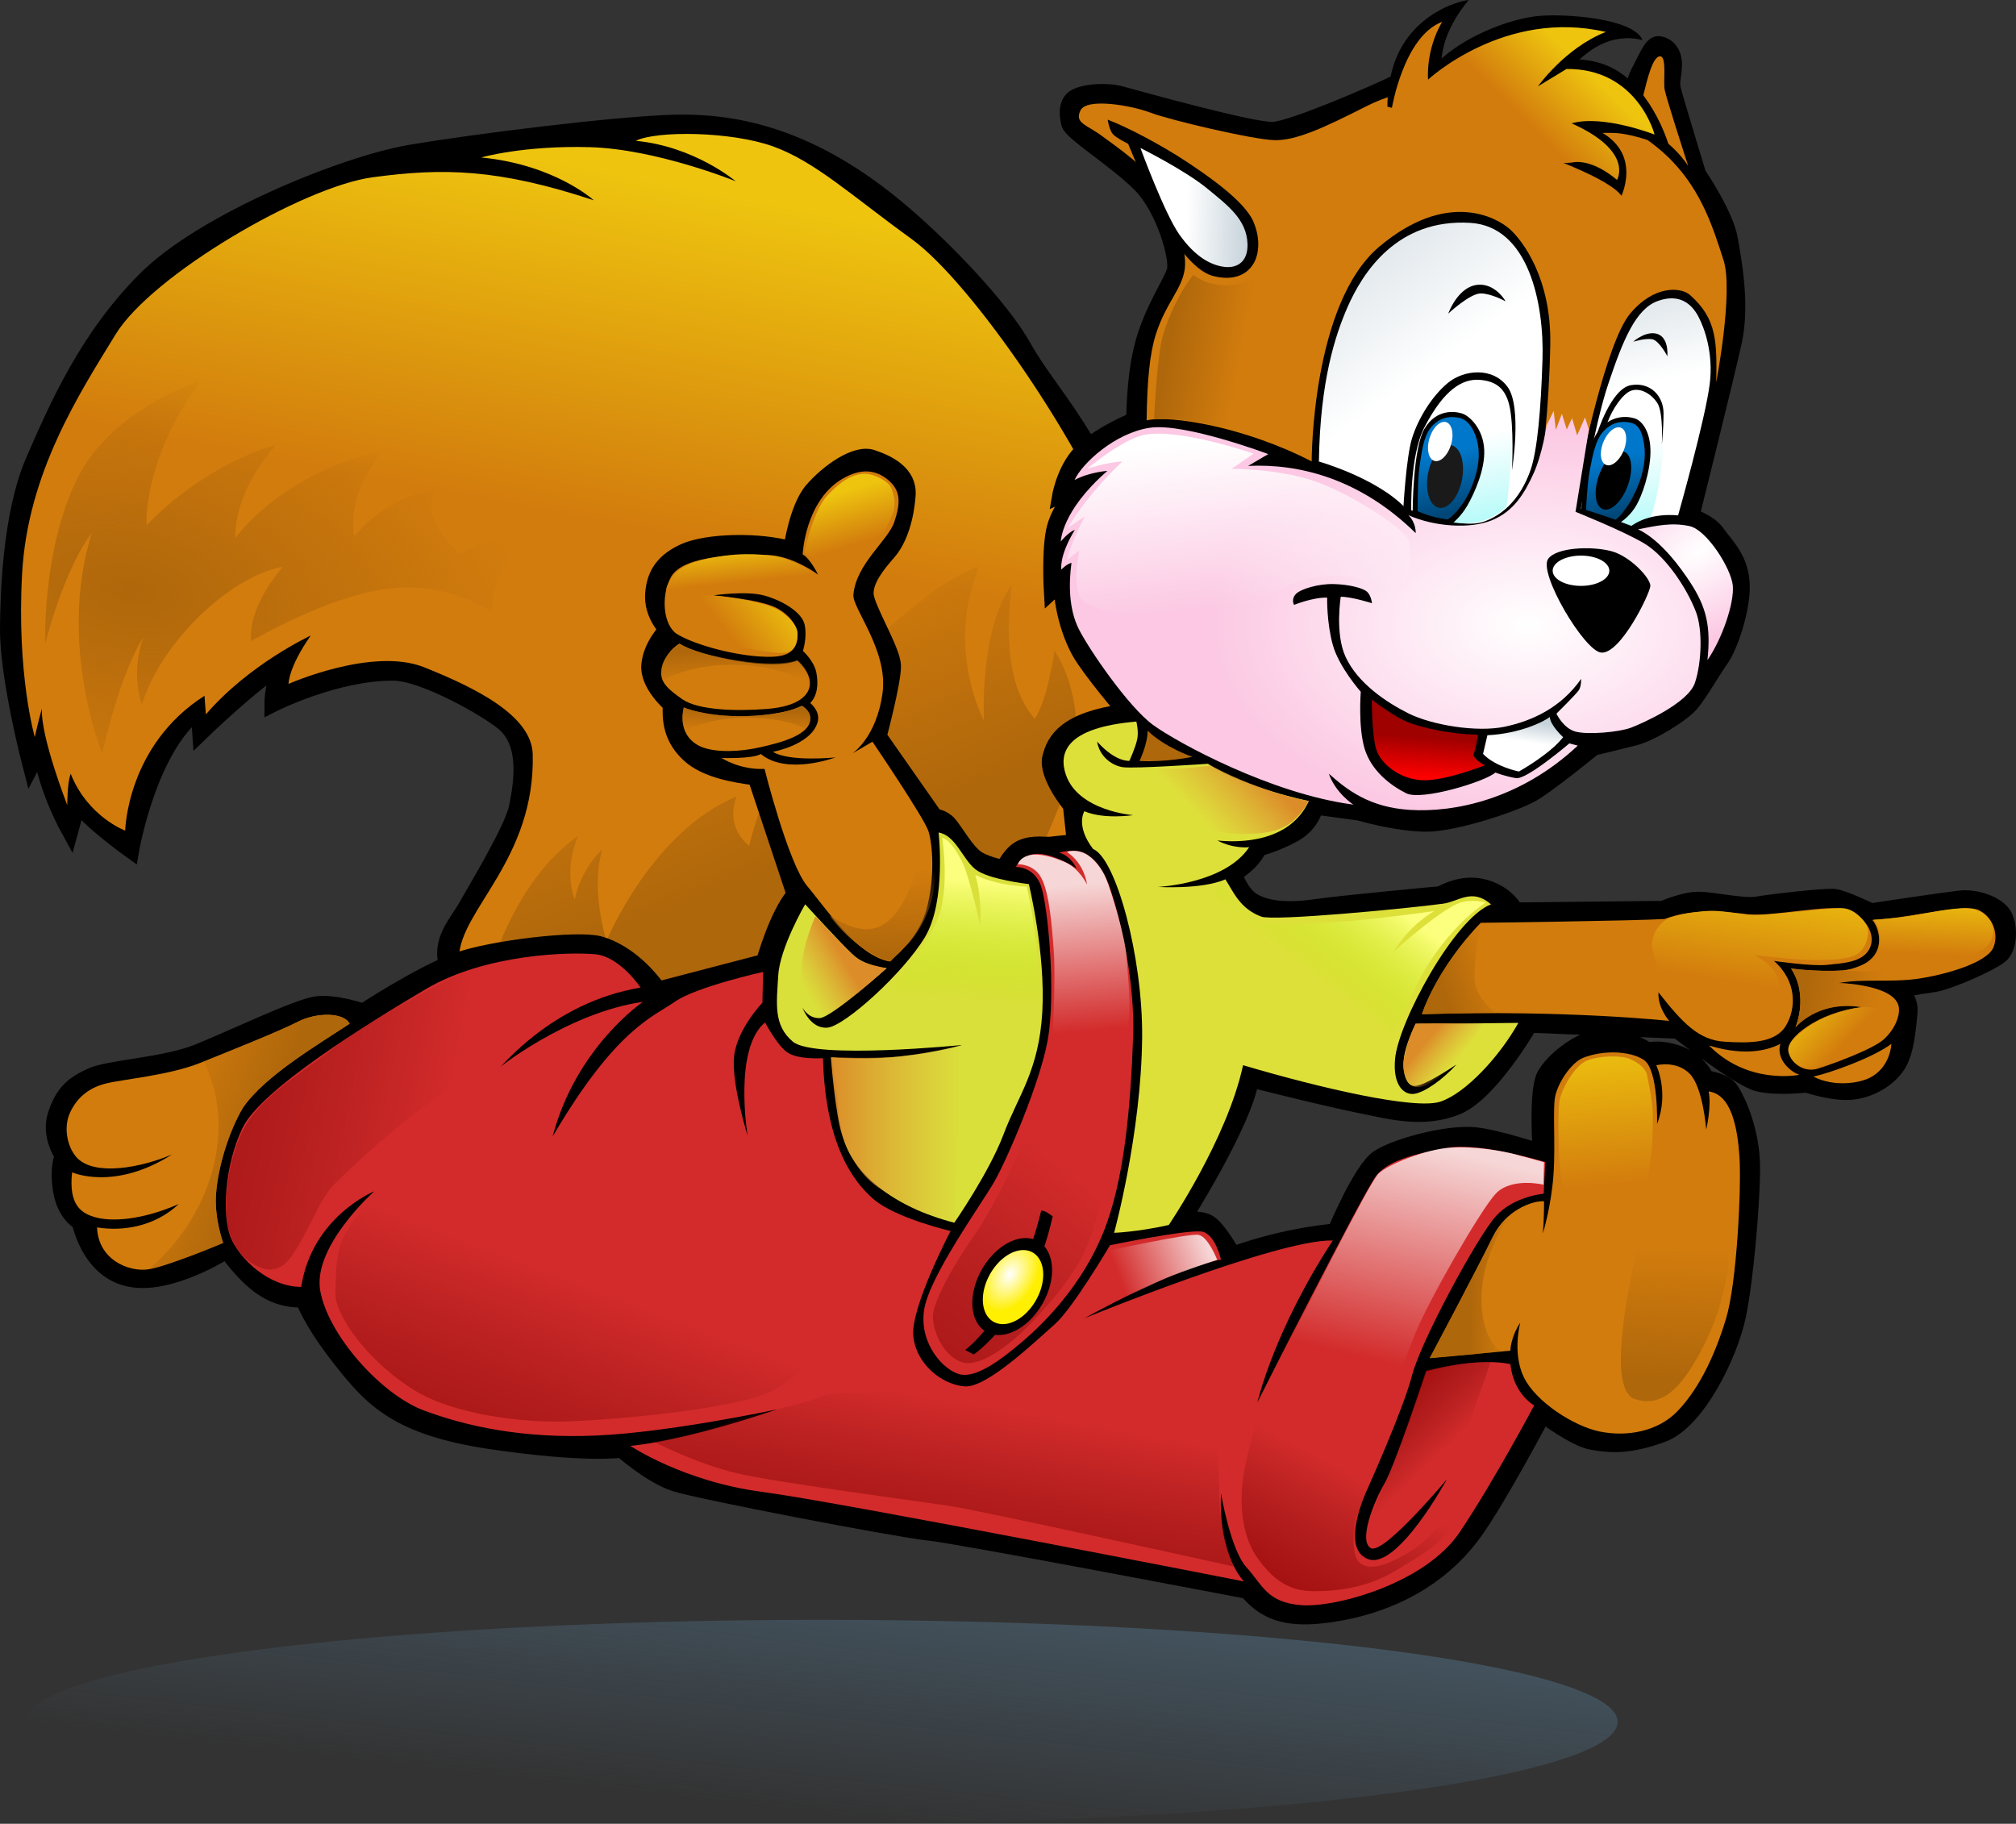 <?xml version="1.0" encoding="UTF-8"?>
<svg version="1.1" viewBox="0 0 800.65 724.35" xmlns="http://www.w3.org/2000/svg" xmlns:xlink="http://www.w3.org/1999/xlink">
<rect x="0" y="0" width="800.65" height="724.35" fill="#333333" stroke="none"/>
<defs>
<linearGradient id="g">
<stop stop-color="#0077ca" offset="0"/>
<stop stop-color="#004677" offset="1"/>
</linearGradient>
<linearGradient id="f">
<stop stop-color="#f6d6d6" offset="0"/>
<stop stop-color="#f6d6d6" stop-opacity="0" offset="1"/>
</linearGradient>
<linearGradient id="j">
<stop stop-color="#fcff7d" offset="0"/>
<stop stop-color="#b3e600" stop-opacity="0" offset="1"/>
</linearGradient>
<linearGradient id="d">
<stop stop-color="#dc8c28" offset="0"/>
<stop stop-color="#df9d3b" stop-opacity="0" offset="1"/>
</linearGradient>
<linearGradient id="e">
<stop stop-color="#fff" offset="0"/>
<stop stop-color="#c6d2da" offset="1"/>
</linearGradient>
<linearGradient id="b">
<stop stop-color="#d27c0d" offset="0"/>
<stop stop-color="#eec40f" offset="1"/>
</linearGradient>
<linearGradient id="a">
<stop stop-color="#af670b" offset="0"/>
<stop stop-color="#af670b" stop-opacity="0" offset="1"/>
</linearGradient>
<linearGradient id="h">
<stop stop-color="#88f8f5" offset="0"/>
<stop stop-color="#8bf8f5" stop-opacity="0" offset="1"/>
</linearGradient>
<linearGradient id="i">
<stop stop-color="#fff" offset="0"/>
<stop stop-color="#fcc8e3" offset="1"/>
</linearGradient>
<linearGradient id="c">
<stop stop-color="#a70000" offset="0"/>
<stop stop-color="#5a0000" stop-opacity="0" offset="1"/>
</linearGradient>
<radialGradient id="k" cx="574.62" cy="498.2" r="9.464" gradientTransform="matrix(1 0 0 1.5 0 -250.22)" gradientUnits="userSpaceOnUse">
<stop stop-color="#fff" offset="0"/>
<stop stop-color="#ffef00" offset="1"/>
</radialGradient>
<linearGradient id="o" x1="479.29" x2="465" y1="603.74" y2="728.02" gradientUnits="userSpaceOnUse">
<stop stop-color="#4e697c" offset="0"/>
<stop stop-color="#4e697c" stop-opacity="0" offset="1"/>
</linearGradient>
<linearGradient id="bg" x1="437.75" x2="437.54" y1="361.2" y2="368.52" gradientTransform="matrix(1.247 0 0 1.247 -131.39 147.57)" gradientUnits="userSpaceOnUse" xlink:href="#a"/>
<linearGradient id="bf" x1="437.57" x2="438.67" y1="339.17" y2="352.92" gradientTransform="matrix(1.247 0 0 1.011 -131.39 230.91)" gradientUnits="userSpaceOnUse" xlink:href="#a"/>
<linearGradient id="be" x1="436.25" x2="435" y1="321.18" y2="309.31" gradientTransform="matrix(1.247 0 0 1.247 -131.39 147.57)" gradientUnits="userSpaceOnUse" xlink:href="#b"/>
<linearGradient id="bd" x1="436.48" x2="454.44" y1="336.87" y2="323.03" gradientTransform="matrix(1.247 0 0 1.247 -131.39 147.57)" gradientUnits="userSpaceOnUse" xlink:href="#b"/>
<linearGradient id="bc" x1="793.75" x2="779.16" y1="466.01" y2="452.44" gradientTransform="matrix(1.247 0 0 1.247 -131.39 147.57)" gradientUnits="userSpaceOnUse" xlink:href="#b"/>
<linearGradient id="bb" x1="817.77" x2="818.65" y1="439.17" y2="419.98" gradientTransform="matrix(1.247 0 0 1.247 -131.39 147.57)" gradientUnits="userSpaceOnUse" xlink:href="#b"/>
<linearGradient id="ba" x1="717.78" x2="713.57" y1="512.66" y2="466.68" gradientTransform="matrix(1.247 0 0 1.247 -131.39 147.57)" gradientUnits="userSpaceOnUse" xlink:href="#b"/>
<linearGradient id="az" x1="759.17" x2="764.7" y1="448.37" y2="411.67" gradientTransform="matrix(1.247 0 0 1.247 -131.39 147.57)" gradientUnits="userSpaceOnUse" xlink:href="#b"/>
<linearGradient id="ay" x1="781" x2="804.43" y1="444.4" y2="449.05" gradientTransform="matrix(1.247 0 0 1.247 -131.39 147.57)" gradientUnits="userSpaceOnUse" xlink:href="#a"/>
<linearGradient id="ax" x1="193.72" x2="348.24" y1="456.3" y2="486.6" gradientTransform="matrix(1.247 0 0 1.247 -131.39 147.57)" gradientUnits="userSpaceOnUse" xlink:href="#c"/>
<linearGradient id="aw" x1="584.71" x2="616.43" y1="654.03" y2="594.74" gradientTransform="matrix(1.247 0 0 1.247 -131.39 147.57)" gradientUnits="userSpaceOnUse" xlink:href="#c"/>
<linearGradient id="av" x1="514.05" x2="531.57" y1="677.16" y2="586.09" gradientTransform="matrix(1.247 0 0 1.142 -131.39 208.28)" gradientUnits="userSpaceOnUse" xlink:href="#c"/>
<linearGradient id="au" x1="309.17" x2="351.18" y1="948.59" y2="837.47" gradientTransform="matrix(1.247 0 0 1.247 -131.39 -236.81)" gradientUnits="userSpaceOnUse" xlink:href="#c"/>
<linearGradient id="at" x1="286.6" x2="252.97" y1="504.77" y2="493.35" gradientTransform="matrix(1.247 0 0 1.247 -131.39 147.57)" gradientUnits="userSpaceOnUse" xlink:href="#a"/>
<linearGradient id="as" x1="635.82" x2="661.53" y1="573.52" y2="600.25" gradientTransform="matrix(1.247 0 0 1.247 -131.39 147.57)" gradientUnits="userSpaceOnUse" xlink:href="#c"/>
<linearGradient id="ar" x1="658.27" x2="642.11" y1="500.12" y2="568.51" gradientTransform="matrix(1.247 0 0 1.247 -131.39 147.57)" gradientUnits="userSpaceOnUse" xlink:href="#f"/>
<linearGradient id="aq" x1="589.82" x2="562.05" y1="533.67" y2="544.39" gradientTransform="matrix(1.247 0 0 1.247 -131.39 147.57)" gradientUnits="userSpaceOnUse" xlink:href="#f"/>
<linearGradient id="ap" x1="673.56" x2="686.13" y1="545.78" y2="546.4" gradientTransform="matrix(1.247 0 0 1.247 -131.39 147.57)" gradientUnits="userSpaceOnUse" xlink:href="#a"/>
<linearGradient id="ao" x1="547.13" x2="551.27" y1="417.2" y2="463.79" gradientTransform="matrix(1.247 0 0 1.247 -131.39 147.57)" gradientUnits="userSpaceOnUse" xlink:href="#f"/>
<linearGradient id="an" x1="468.97" x2="511.38" y1="496.48" y2="496.48" gradientTransform="matrix(1.247 0 0 1.247 -131.39 147.57)" gradientUnits="userSpaceOnUse" xlink:href="#d"/>
<linearGradient id="am" x1="481.59" x2="476.63" y1="307.45" y2="290.91" gradientTransform="matrix(1.247 0 0 1.247 -131.39 147.57)" gradientUnits="userSpaceOnUse" xlink:href="#b"/>
<linearGradient id="al" x1="659.92" x2="668.92" y1="465.85" y2="473.3" gradientTransform="matrix(1.247 0 0 1.247 -131.39 147.57)" gradientUnits="userSpaceOnUse" xlink:href="#d"/>
<linearGradient id="ak" x1="517.03" x2="514.38" y1="415.69" y2="454.53" gradientTransform="matrix(1.247 0 0 1.247 -131.39 147.57)" gradientUnits="userSpaceOnUse" xlink:href="#j"/>
<linearGradient id="aj" x1="654.49" x2="633.74" y1="428.04" y2="455.31" gradientTransform="matrix(1.247 0 0 1.247 -131.39 147.57)" gradientUnits="userSpaceOnUse" xlink:href="#j"/>
<linearGradient id="ai" x1="664.05" x2="681.54" y1="449.41" y2="443.8" gradientTransform="matrix(1.247 0 0 1.247 -131.39 147.57)" gradientUnits="userSpaceOnUse" xlink:href="#a"/>
<linearGradient id="ah" x1="607.71" x2="590.15" y1="382.77" y2="399.44" gradientTransform="matrix(1.247 0 0 1.247 -131.39 147.57)" gradientUnits="userSpaceOnUse" xlink:href="#d"/>
<linearGradient id="ag" x1="588.07" x2="594.21" y1="275.77" y2="328.98" gradientTransform="matrix(1.247 0 0 1.247 -131.39 147.57)" gradientUnits="userSpaceOnUse">
<stop stop-color="#fff" offset="0"/>
<stop stop-color="#fff" stop-opacity="0" offset="1"/>
</linearGradient>
<linearGradient id="af" x1="474.46" x2="460.88" y1="442.28" y2="450.23" gradientTransform="matrix(1.247 0 0 1.247 -131.39 147.57)" gradientUnits="userSpaceOnUse" xlink:href="#d"/>
<linearGradient id="ae" x1="491.55" x2="491.89" y1="439.85" y2="411.82" gradientTransform="matrix(1.247 0 0 1.247 -131.39 147.57)" gradientUnits="userSpaceOnUse" xlink:href="#a"/>
<linearGradient id="ad" x1="626.93" x2="650.29" y1="203.73" y2="208.02" gradientTransform="matrix(1.247 0 0 1.247 -194.37 202.99)" gradientUnits="userSpaceOnUse" xlink:href="#a"/>
<linearGradient id="ac" x1="733.75" x2="735.68" y1="882.56" y2="840.17" gradientTransform="matrix(1.247 0 0 1.247 -131.39 -236.81)" gradientUnits="userSpaceOnUse" xlink:href="#a"/>
<linearGradient id="ab" x1="445.36" x2="545.56" y1="639.81" y2="508.2" gradientTransform="matrix(1.247 0 0 1.247 -131.39 147.57)" gradientUnits="userSpaceOnUse" xlink:href="#c"/>
<linearGradient id="aa" x1="715.88" x2="720.48" y1="590.53" y2="607.49" gradientTransform="matrix(1.247 0 0 1.247 -131.39 -236.81)" gradientUnits="userSpaceOnUse" xlink:href="#g"/>
<linearGradient id="z" x1="660.99" x2="665.47" y1="588.98" y2="607.38" gradientTransform="matrix(1.247 0 0 1.247 -131.39 -236.81)" gradientUnits="userSpaceOnUse" xlink:href="#g"/>
<linearGradient id="y" x1="740.25" x2="731.32" y1="271.77" y2="228.22" gradientTransform="matrix(1.247 0 0 1.247 -194.37 202.99)" gradientUnits="userSpaceOnUse" xlink:href="#h"/>
<linearGradient id="x" x1="656.32" x2="657.1" y1="691.02" y2="678.16" gradientTransform="matrix(1.247 0 0 1.247 -131.39 -236.81)" gradientUnits="userSpaceOnUse">
<stop stop-color="#f00" offset="0"/>
<stop stop-color="#9f0000" offset="1"/>
</linearGradient>
<linearGradient id="w" x1="694.98" x2="695.93" y1="680.59" y2="673.9" gradientTransform="matrix(1.247 0 0 1.247 -131.39 -236.81)" gradientUnits="userSpaceOnUse" xlink:href="#e"/>
<radialGradient id="n" cx="746.44" cy="623.51" r="15.112" gradientTransform="matrix(3.836 -2.313 1.147 1.902 -2779.2 1075.4)" gradientUnits="userSpaceOnUse" xlink:href="#i"/>
<linearGradient id="v" x1="737.12" x2="731.32" y1="272.49" y2="228.22" gradientTransform="matrix(1.247 0 0 1.247 -134.46 206.38)" gradientUnits="userSpaceOnUse" xlink:href="#h"/>
<linearGradient id="u" x1="730.09" x2="719.37" y1="565.24" y2="518.27" gradientTransform="matrix(1.247 0 0 1.247 -131.39 -236.81)" gradientUnits="userSpaceOnUse" xlink:href="#e"/>
<linearGradient id="t" x1="667.33" x2="621.91" y1="555.88" y2="492.75" gradientTransform="matrix(1.247 0 0 1.247 -131.39 -236.81)" gradientUnits="userSpaceOnUse" xlink:href="#e"/>
<radialGradient id="m" cx="741.88" cy="292.81" r="101.88" gradientTransform="matrix(1.247 0 0 .778 -194.37 336.71)" gradientUnits="userSpaceOnUse" xlink:href="#i"/>
<linearGradient id="s" x1="582.71" x2="602.43" y1="514" y2="514.5" gradientTransform="matrix(1.247 0 0 1.247 -131.39 -236.81)" gradientUnits="userSpaceOnUse" xlink:href="#e"/>
<linearGradient id="r" x1="740.71" x2="758.39" y1="128.92" y2="111.06" gradientTransform="matrix(1.247 0 0 1.247 -194.37 202.99)" gradientUnits="userSpaceOnUse" xlink:href="#b"/>
<linearGradient id="q" x1="460.21" x2="430.66" y1="715.95" y2="642.38" gradientTransform="matrix(1.247 0 0 1.247 -131.39 -236.81)" gradientUnits="userSpaceOnUse" xlink:href="#a"/>
<radialGradient id="l" cx="248.3" cy="638.29" r="78.299" gradientTransform="matrix(2.096 .401 -.226 1.184 -200.74 -304.59)" gradientUnits="userSpaceOnUse" xlink:href="#a"/>
<linearGradient id="p" x1="447.42" x2="468.17" y1="257.11" y2="149.53" gradientTransform="matrix(1.247 0 0 1.247 -194.37 202.99)" gradientUnits="userSpaceOnUse" xlink:href="#b"/>
</defs>
<g transform="translate(-124.02 -316.32)">
<path transform="matrix(1.247 0 0 1.247 -118.92 129.76)" d="m710 698.02a253.57 32.5 0 1 1-507.14 0 253.57 32.5 0 1 1 507.14 0z" fill="url(#o)"/>
<path d="m301.75 700.68c-3.685-10.559 3.621-17.634 7.243-24.09 3.621-6.455 18.579-31.017 20.311-39.834s4.566-24.719-5.038-33.064c-6.317-5.489-31.925-20.072-43.928-20.153-23.145-0.157-48.179 12.596-48.179 12.596 0-9.132 3.936-15.587 3.936-15.587-10.706 5.826-32.592 27.081-32.592 27.081l-0.63-9.132c-19.838 14.958-26.766 55.737-26.766 55.737s-18.264-13.068-21.098-18.894l-3.149 11.494c-10.234-18.579-11.809-33.064-11.809-33.064l-3.779 7.243s-9.289-35.426-9.132-55.107c0.1-12.537 0.843-45.223 10.234-66.758 9.132-20.941 21.098-48.651 44.4-71.954 23.302-23.302 79.196-45.817 105.02-50.226 25.821-4.409 81.873-11.336 104.55-11.966 22.673-0.63 52.35 4.007 87.541 32.749 18.988 15.508 42.842 40.612 51.643 56.366 12.753 22.83 35.642 39.881 53.532 111.79 9.223 37.07-216.65 161.86-219.8 163.12-15.706-9.312-56.154-10.14-62.507-28.341z" stroke="#000" stroke-width="6.235"/>
<path d="m173.74 646.2s0.63-33.851 31.49-53.532l0.551 7.4c17.162-19.996 41.645-31.332 41.645-31.332-8.896 12.675-8.817 19.209-8.817 19.209s33.379-14.8 53.847-6.613c20.468 8.187 42.79 19.213 43.141 34.639 0.945 41.566-28.645 61.664-29.285 80.299-0.725 21.09 81.558 40.622 81.558 40.622l182.32-45.345s11.011-124.75 0.315-154.61c-15.115-42.196-60.46-108.32-84.392-125.64-23.932-17.319-38.417-30.86-55.107-36.843s-46.29-6.298-54.477-2.204c23.302 2.204 39.677 16.06 39.677 16.06s-31.492-12.806-57.941-13.541c-26.458-0.735-43.141 4.094-43.141 4.094 29.285 2.834 44.715 17.004 44.715 17.004-38.102-12.596-59.83-12.911-87.856-9.132-27.554 3.715-87.541 38.732-102.03 62.349-14.485 23.617-34.953 55.107-37.158 95.099-2.204 39.992 5.038 64.869 5.038 64.869s1.417-6.455 2.834-11.336c-0.63 11.021 10.077 38.417 10.077 38.417s-0.079-8.581 1.338-12.517c6.849 17.162 21.649 22.594 21.649 22.594z" fill="url(#p)"/>
<path d="m141.94 572.2s-1.26-37.158 12.596-65.498c13.855-28.341 49.124-39.047 49.124-39.047-23.302 31.805-21.413 57.311-21.413 57.311s20.153-22.673 51.643-32.119c-17.949 19.838-16.375 37.158-16.375 37.158s17.949-25.822 58.571-34.639c-15.43 18.579-11.336 34.009-11.336 34.009s11.966-15.745 31.805-18.264c-5.668 13.226 10.392 25.192 10.392 25.192s11.336-8.817 30.23-5.983c-19.838 11.336-17.634 29.285-17.634 29.285s-17.004-12.596-41.566-9.447c-24.562 3.149-54.162 20.783-54.162 20.783s-2.519-11.651 12.596-29.6c-21.413 4.094-48.494 30.23-56.052 54.792 0 0-4.723-11.966 0.63-26.766-9.762 15.43-16.375 46.29-16.375 46.29s-17.949-43.771-4.094-87.856c-11.651 15.745-18.579 44.4-18.579 44.4z" fill="url(#l)"/>
<path d="m319.54 699.42s9.762-34.324 34.009-51.013c-5.983 14.485-1.26 25.192-1.26 25.192s1.575-10.706 11.021-20.153c-5.038 16.06 1.575 36.528 1.575 36.528s17.949-43.456 51.643-57.311c-4.723 12.911 5.038 19.524 5.038 19.524 13.226-56.366 71.167-104.86 91.32-110.84-13.541 32.749 1.889 61.09 1.889 61.09s-1.889-35.898 11.021-53.847c-3.464 29.6 1.523 44.241 9.132 53.217 5.16-7.389 7.872-27.081 7.872-27.081 13.026 20.04 7.872 47.234 7.872 47.234l-30.86 74.945-130.37 30.86z" fill="url(#q)"/>
<path d="m268.21 718s23.145-15.115 37.158-20.153 47.984-8.994 56.681-6.613c7.297 1.997 16.004 7.78 23.463 18.022l41.878-10.937s5.11-18.639 12.124-26.766l-15.438-46.393c-8.016-1.113-19.731-2.864-26.482-9.175-5.833-5.453-7.761-11.611-7.204-19.85 0 0-9.189-7.753-8.559-15.626 0.63-7.872 6.931-14.178 6.931-14.178s-6.11-6.007-5.388-14.328c0.524-6.035 2.608-12.077 11.898-16.486 9.289-4.409 30.403-4.776 42.983-1.102 0 0 2.204-16.375 8.345-23.46 6.141-7.085 17.162-15.115 23.775-12.911 6.613 2.204 14.8 6.298 14.17 14.958-0.63 8.66-3.149 17.477-7.715 22.673-4.566 5.196-9.132 11.021-8.975 16.532 0.157 5.511 10.706 22.2 10.864 28.498 0.157 6.298-5.668 28.026-5.668 28.026l22.358 31.962s2.991 0 5.511 2.834c2.519 2.834 7.4 11.809 11.809 14.17 4.409 2.362 9.919 3.306 9.919 3.306s2.677-6.298 7.4-8.187c4.723-1.889 9.289-0.787 11.494-1.102 2.204-0.315 9.289-0.945 9.289-0.945l-1.575-14.485s-9.919-11.966-8.187-19.051 6.298-15.115 29.758-18.264c0 0-14.17-16.69-18.107-23.775s-7.006-17.555-7.243-27.396l-3.779 3.464s-1.023-17.241 1.181-25.428c2.128-7.906 9.211-15.981 9.211-15.981l-7.085 3.306s2.047-11.809 9.604-18.421c7.558-6.613 19.838-11.651 19.838-11.651s-0.157-16.847 3.464-30.23c3.621-13.383 11.179-24.247 12.596-28.97 1.417-4.723-4.094-24.562-13.541-34.166-9.447-9.604-27.396-20.626-28.341-24.247-0.945-3.621-1.26-8.66 2.519-10.706 3.779-2.047 12.281-2.677 18.107-1.102 5.826 1.575 52.43 14.643 60.46 14.17 8.03-0.472 42.196-15.43 47.864-18.264 5.668-2.834 38.102-6.141 51.013-2.362 12.911 3.779 43.456 15.745 43.456 15.745s-0.787-11.336 2.834-18.107c3.621-6.77 5.196-11.651 8.345-11.021 3.149 0.63 5.826 3.464 5.668 8.502s-1.26 6.141-0.315 9.919c0.945 3.779 9.919 33.222 9.919 33.222s10.864 15.902 12.596 25.821c1.732 9.919 4.723 26.451 1.575 40.779-3.149 14.328-16.847 69.277-16.847 69.277s7.085 2.204 10.234 6.77c3.149 4.566 9.655 10.191 9.762 20.941 0.1 10.081-4.881 24.247-8.345 29.128s-8.345 13.541-11.809 17.634c-3.464 4.094-15.745 11.809-22.673 13.541s-16.06 3.936-16.06 3.936-17.477 14.328-24.247 18.264c-6.77 3.936-30.702 11.966-42.196 11.966s-26.609-4.409-26.609-4.409l-17.319-2.362s-1.417 6.77-8.345 10.706c-6.928 3.936-14.17 5.826-14.17 5.826s-1.26 2.834-3.779 5.353c-2.519 2.519-5.983 4.881-5.983 4.881s2.362 7.4 7.085 10.392c4.723 2.991 12.596 4.409 24.719 2.677 12.124-1.732 50.068-5.196 50.068-5.196s5.903-3.676 12.911-3.385c6.766 0.281 13.698 4.094 16.847 9.841l58.571-0.63s8.345-3.779 14.485-3.621 17.634 2.834 22.987 1.889c5.353-0.945 26.924-3.464 30.702-2.991 3.779 0.472 14.485 5.668 14.485 5.668s28.341-4.251 35.111-5.038c6.77-0.787 15.43 2.362 17.792 6.928 2.362 4.566 2.047 12.911-1.732 15.902-3.779 2.991-20.468 10.549-26.609 11.336-6.141 0.787-13.068 2.204-13.068 2.204s4.409 3.149 3.779 9.289-1.26 15.272-4.723 20.626-10.549 9.762-18.107 10.549c-7.558 0.787-18.107-2.834-18.107-2.834s-11.809 1.417-19.366-0.472c-7.558-1.889-31.805-20.941-31.805-20.941l-58.728-2.362s-15.509 27.081-28.892 32.592-27.169 1.604-36.213-0.157c-14.958-2.913-45.581-10.706-45.581-10.706-2.755 17.398-27.396 56.209-27.396 56.209s7.558-2.047 11.494 1.26c3.936 3.306 8.66 11.966 8.66 11.966 21.807-7.872 40.622-9.132 40.622-9.132s10.215-24.689 17.143-29.255c6.928-4.566 27.215-10.098 38.358-9.005 8.54 0.838 26.058 6.613 26.058 6.613s-1.732-24.09 1.575-30.23c3.306-6.141 13.226-13.698 19.524-14.643 6.298-0.945 15.981 0.472 21.492 4.645 3.306-0.866 8.309-0.376 12.989 1.496 3.936 1.575 8.345 5.117 10.313 9.604 0 0 7.164 0.63 9.841 4.723 2.677 4.094 8.345 16.375 8.345 30.86 0 14.485-2.682 44.451-5.511 58.256-3.294 16.075-16.375 42.511-30.073 47.549-13.698 5.038-21.256 4.251-28.183 2.991-6.928-1.26-19.366-10.706-19.366-10.706s-17.418 33.014-27.081 46.447c-16.578 23.047-41.724 31.175-60.775 33.222-14.643 1.573-22.673-1.575-29.6-9.762 0 0-114.31-21.885-126.59-23.145-12.281-1.26-91.162-16.375-100.77-19.524-9.604-3.149-21.098-13.383-21.098-13.383s-13.855 2.204-51.486-3.306c-37.63-5.511-47.778-16.947-59.988-32.434-12.481-15.832-14.915-24.002-14.915-24.002s-7.443 1.014-15.473-4.024c-8.03-5.038-14.958-15.272-14.958-15.272s-18.579 11.966-34.009 11.651c-15.43-0.315-22.066-13.413-24.404-22.987 0 0-5.826-2.991-7.4-12.438-1.575-9.447 0.63-14.013 0.63-14.013s-5.488-7.71-2.796-16.128c3.025-9.458 7.446-12.539 14.374-15.688 6.928-3.149 29.044-4.082 42.269-9.436s39.205-17.792 46.762-18.894c7.558-1.102 18.736 2.834 18.736 2.834z" stroke="#000" stroke-width="6.235"/>
<path d="m579.39 483.28c9.289-2.204 38.955 2.569 65.556 16.304 0 0-0.092-62.58 26.85-85.292 26.942-22.712 46.537-11.579 51.658-7.125s16.7 19.595 16.255 45.869c-0.445 26.275-3.367 47.06-3.367 47.06l15.452 1.923s9.959-49.428 19.534-61.006c9.575-11.579 20.275-10.686 23.825-7.571 10.911 9.575 10.688 18.927 10.465 34.736 0 0 6.903-36.072 2.895-48.541-4.008-12.469-8.536-27.032-20.485-39.412-16.952-17.563-46.982-27.388-68.358-28.724-21.376-1.336-36.962-1.113-53.217 7.125-16.255 8.239-27.61 13.583-36.294 13.36-8.684-0.223-41.638-8.016-49.209-10.911-7.571-2.895-25.384-6.012-27.833-0.891-2.449 5.121 2.449 5.567 8.684 10.243s18.704 12.915 23.603 22.267c4.899 9.352 10.243 22.489 9.129 30.505-1.113 8.016-7.381 13.295-11.356 25.552-2.672 8.239-3.563 19.165-3.785 34.529z" fill="#d27c0d"/>
<path d="m777.23 367.08s-1.67-8.684-0.334-13.917c1.336-5.233 3.451-14.362 6.346-14.473 2.895-0.111 1.225 9.909 1.893 13.249 0.668 3.34 6.68 22.044 9.352 30.282-6.791-10.243-17.257-15.141-17.257-15.141z" fill="#d27c0d"/>
<path d="m675.03 358.68s-0.283-11.271 4.119-20.764c7.111-15.333 21.821-20.708 28.167-21.599-8.795 10.577-10.354 19.149-10.799 23.269 11.133-9.909 28.26-15.99 38.521-16.923 11.022-1.002 37.853 1.002 41.304 9.575-12.915-3.229-21.821 4.899-25.05 7.682 10.354 0.668 17.808 4.968 24.048 12.581 5.084 6.202 9.241 14.139 11.801 22.601-18.704-7.348-22.823-5.789-26.72-6.012 13.249 7.905 9.352 20.764 7.571 24.994-9.797-13.471-92.963-35.404-92.963-35.404z"/>
<path d="m676.7 359.74s4.676-28.946 20.04-34.736c-6.68 11.579-5.567 22.935-5.567 22.935s30.282-28.278 70.585-18.927c-16.032 6.235-26.943 21.599-26.943 21.599l11.356-6.903c28.278-0.223 34.958 26.052 34.958 26.052s-20.485-8.016-32.954-4.453c24.939 11.133 18.036 22.489 18.036 22.489s-9.575-8.684-18.036-6.903c0 0-25.493 2.086-39.634-1.113-7.712-1.745-23.657-11.215-31.841-20.04z" fill="url(#r)"/>
<path d="m563.92 363.85s0.668 4.231 2.115 5.789c1.447 1.559 6.012 3.785 6.012 3.785s11.69 28.278 14.696 33.066c3.006 4.787 11.022 17.257 18.815 19.372 7.793 2.115 13.42-0.114 16.255-4.787 2.088-3.443 3.015-9.578 1e-5 -16.7-3.562-8.415-19.131-18.941-27.054-24.159-8.988-5.92-22.344-13.145-30.839-16.366z"/>
<path d="m576.94 375.1s17.804 8.867 26.72 16.255c7.793 6.457 15.475 12.024 15.809 21.821 0.239 7.006-4.008 9.797-9.241 9.129-5.233-0.668-11.445-3.827-17.813-12.803-5.904-8.322-15.475-34.402-15.475-34.402z" fill="url(#s)"/>
<path d="m627.71 496.67s-33.177-12.469-46.982-10.465c-13.805 2.004-26.938 14.111-29.929 20.724 5.983-3.149 13.007-3.579 13.007-3.579-18.421 16.06-18.481 28.056-18.481 28.056s2.575-3.416 5.567-4.676c-6.455 10.706-5.344 15.809-5.344 15.809s1.961-2.2 4.008-2.672c-1.102 8.187-1.113 18.259 2.895 26.274 4.008 8.016 19.752 31.004 29.549 38.13 9.797 7.125 47.057 27.367 79.492 31.618 0 0-7.055-4.586-9.732-12.301 7.243 6.455 16.074 13.391 32.237 14.397 17.549 1.092 43.796-4.117 66.626-25.53l-3.34-0.891s-16.923 14.473-21.153 13.805c-4.231-0.668-8.239-2.227-8.239-2.227-3.621 3.464-29.169 11.356-35.404 8.239-6.235-3.117-13.805-8.907-16.477-17.591-2.672-8.684-1.559-22.712-1.559-22.712s-8.684-9.797-11.133-18.704c-2.449-8.907-2.227-18.704-2.227-18.704-5.668-0.157-13.137 2.895-13.137 2.895s-1.35-2.138 0.776-4.372c1.801-1.894 8.809-4.078 15.022-3.905 6.25 0.175 11.631 1.603 13.225 3.09 1.619 1.511 1.928 4.519 1.928 4.519s-7.995-2.569-12.404-2.569c0 0-2.378 14.435 1.86 23.756 4.863 10.694 16.509 18.313 25.017 22.567 9.352 4.676 27.162 7.614 38.189 5.306 11.003-2.303 22.487-7.644 30.391-19 0 0 0.111 2.947-0.891 4.453-1.103 1.658-8.907 9.352-8.907 9.352s2.672 5.789 7.571 7.125c4.899 1.336 17.368 0.223 22.044-1.559s22.712-9.797 25.384-17.813c2.672-8.016 3.112-21.062 0.418-28.137-3.563-9.357-11.997-22.185-20.681-27.307-8.684-5.121-27.165-12.469-27.165-12.469l5.317-32.727-1.548-4.762-3.122 7.126-2.02-6.809-2.099 4.449-1.942-6.179-2.414 6.338-0.839-7.517-2.808 5.787s-1.662 11.358-5.225 19.151c-3.563 7.793-7.793 14.919-16.477 18.481-8.684 3.563-22.943 2.562-33.177-2.004 3.149 3.149 2.879 7.114 2.879 7.114-22.162-21.733-46.384-27.651-66.534-26.686z" fill="url(#m)"/>
<path d="m647.82 499.62s22.83 6.455 34.324 18.421c0 0 21.255 9.132 31.49 5.353 10.234-3.779 15.587-12.753 18.264-20.468 2.677-7.715 4.131-24.227 4.723-43.928 0.668-22.195-5.511-52.745-28.656-54.162-29.157-1.785-42.826 19.838-48.809 33.536-4.843 11.087-10.864 29.285-11.336 61.247z" fill="url(#t)"/>
<path d="m751.89 518.35s5.038-32.277 10.864-49.596c5.826-17.319 10.864-29.758 19.681-32.907 8.817-3.149 13.541 1.417 16.06 6.141s6.01 14.693 4.566 26.609c-1.7 14.03-12.596 52.43-12.596 52.43s-10.864-1.417-18.579 4.094c0 0-9.604-3.779-19.996-6.77z" fill="url(#u)"/>
<path d="m780.79 476.39c6.77 8.345 2.88 33.962-1.184 45.318-2.821 0.569-5.389 2.034-7.653 3.451-3.365-0.945-5.412-2.48-9.742-3.031 5.983-5.668 10.864-22.436 5.353-36.292z" fill="url(#v)"/>
<path d="m774.57 526.54c9.289 4.409 17.319 15.902 20.626 20.941 6.548 9.978 8.345 17.634 6.928 31.017 5.983-8.66 10.706-22.83 10.077-29.6-0.63-6.77-10.294-22.123-17.162-23.617-7.175-1.561-13.201-0.146-20.468 1.26z" fill="url(#n)"/>
<path d="m714.74 608.33-1.732 7.4c4.881 5.196 14.249 7.006 14.249 7.006s12.202-6.77 17.555-13.619c0 0-5.196-4.802-5.274-8.03-2.441 1.889-11.966 6.613-24.798 7.243z" fill="url(#w)"/>
<path d="m710.96 608.1s-0.472 4.723-1.889 8.187c1.732 2.834 4.723 3.936 4.723 3.936s-15.745 6.298-24.719 5.983c-8.975-0.315-16.847-6.455-18.579-12.596-1.732-6.141-1.653-19.445-1.653-19.445s9.239 7.342 15.62 9.468c13.692 4.561 26.497 4.466 26.497 4.466z" fill="url(#x)"/>
<path d="m579.8 606.52c0 5.353-3.233 12.042-3.233 12.042 10.466 0.563 21.025-1.651 21.025-1.651s-10.864-3.621-17.792-10.392z" fill="#af670b"/>
<path d="m738.83 538.35c-3.877 5.694 14.424 36.569 21.098 37.158 7.699 0.679 19.366-23.46 19.524-26.451s-7.944-11.868-15.587-13.855c-7.872-2.047-21.857-1.518-25.034 3.149z"/>
<path d="m699.15 440.89c2.362-5.826 6.77-11.809 13.068-11.494s9.762 6.613 9.762 6.613-5.668-3.149-9.919-3.149-12.911 8.03-12.911 8.03z"/>
<path d="m724.5 503.08s4.094-25.034-1.732-33.064c-5.826-8.03-17.319-6.928-23.775-1.575-6.455 5.353-11.809 14.328-14.17 21.885-2.362 7.558-3.464 27.868-3.464 27.868l3.149 1.26s-0.711-21.919 5.196-33.379c7.872-15.272 15.272-19.366 21.885-18.894 6.613 0.472 10.217 3.468 11.809 9.919 2.022 8.194 1.102 25.979 1.102 25.979z"/>
<path d="m720.88 473.01c6.77 8.345 1.417 44.558 1.417 44.558-5.983 5.511-12.438 7.4-21.098 6.298 5.983-5.668 11.966-27.553 6.455-41.409z" fill="url(#y)"/>
<path transform="matrix(1.322 .435 -.435 1.322 -149.23 -125.79)" d="m719.61 231.76a3.914 6.819 0 1 1-7.829 0 3.914 6.819 0 1 1 7.829 0z" fill="#800000"/>
<path d="m685.06 519.69s0-25.27 4.723-33.143c4.723-7.872 12.045-6.928 14.958-5.983 2.913 0.945 8.385 6.053 8.738 14.485 0.33 7.869-3.923 17.212-6.691 22.043-2.516 4.389-5.826 7.006-5.826 7.006s-11.809-1.968-15.902-4.409z"/>
<path d="m687.02 519.3s5.274 2.677 12.045 3.306c0 0 5.983-3.857 9.762-13.777 2.598-6.819 2.913-12.045 2.047-16.453-0.866-4.409-3.306-9.211-7.164-10.077-3.857-0.866-8.03-0.236-11.336 3.7-3.301 3.93-3.936 11.415-4.645 16.06-0.709 4.645-0.709 17.241-0.709 17.241z" fill="url(#z)"/>
<path transform="matrix(1.662 .591 -.434 1.798 -390.99 -334.12)" d="m719.61 231.76a3.914 6.819 0 1 1-7.829 0 3.914 6.819 0 1 1 7.829 0z" fill="#1a1a1a"/>
<path transform="matrix(1.077 .369 -.354 1.123 7.25 -32.687)" d="m719.61 231.76a3.914 6.819 0 1 1-7.829 0 3.914 6.819 0 1 1 7.829 0z" fill="#fff"/>
<path d="m751.97 519.37s1.185-23.418 6.283-31.046c5.098-7.628 12.271-6.713 15.093-5.797 2.822 0.915 6.269 5.308 6.151 13.479-0.11 7.625-3.156 17.235-6.156 21.915-2.726 4.253-6.418 6.255-6.418 6.255s-11.048-2.441-14.952-4.806z"/>
<path d="m753.91 518.86s5.604 1.731 11.776 3.9c0 0 4.351-3.014 8.504-12.625 2.855-6.608 3.438-12.562 2.846-16.833-0.592-4.272-1.669-8.257-5.317-9.096-3.648-0.839-7.678-0.229-11.057 3.585-3.373 3.808-4.384 11.061-5.313 15.561-0.929 4.5-1.439 15.509-1.439 15.509z" fill="url(#aa)"/>
<path transform="matrix(1.45 .55 -.616 1.674 -130.21 -274.5)" d="m719.61 231.76a3.914 6.819 0 1 1-7.829 0 3.914 6.819 0 1 1 7.829 0z"/>
<path transform="matrix(1.057 .358 -.417 1.088 104.98 -14.79)" d="m719.61 231.76a3.914 6.819 0 1 1-7.829 0 3.914 6.819 0 1 1 7.829 0z" fill="#fff"/>
<path d="m786.23 457.83c0.216-4.156-0.875-8.643-5.14-9.125-4.264-0.482-8.48 3.349-8.48 3.349s4.713-1.483 7.527-1.015c2.814 0.467 6.093 6.791 6.093 6.791z"/>
<path d="m575.32 602.9s1.023 3.936 0.315 7.164c-0.709 3.228-3.07 8.424-3.07 8.424s-5.317 0.714-12.832-7.636c0.946 5.845 5.747 9.447 10.077 10.155 4.33 0.709 33.93-1.338 33.93-1.338 15.587 9.909 40.071 14.8 40.071 14.8-7.571 16.589-27.719 16.557-36.292 15.666 6.569 3.451 12.607 2.66 12.607 2.66-9.686 14.585-36.275 15.776-36.275 15.776s17.368 1.113 26.831-3.006c3.087 4.802 5.733 11.649 14.251 14.807 4.93 1.828 56.837-3.079 72.237-5.142 6.151-0.824 11.447-6.34 18.999 0.259-14.456 5.491-36.848 46.751-38.12 61.511-0.907 10.522 3.629 14.374 7.723 13.744 4.094-0.63 11.234-5.639 16.69-11.651-7.125 4.676-14.279 8.99-17.231 8.479-2.952-0.512-4.218-5.868-3.693-10.643 0.471-4.287 2.324-8.657 4.662-13.889 21.376-0.223 40.827-0.472 40.827-0.472-7.459 13.36-20.931 27.945-30.95 31.284-10.02 3.34-47.539-5.344-78.378-14.473-6.346 29.392-29.503 63.46-29.503 63.46-12.358 2.783-21.71 3.117-21.71 3.117s10.81-39.411 11.133-77.71c0.268-31.749-10.32-70.945-19.482-74.739-7.125-9.352-3.452-14.995-3.452-14.995 7.682 3.34 19.372 1.559 19.372 1.559s-21.766-1.614-26.72-16.032c-2.93-8.528-0.291-18.744 27.987-21.137z" fill="#dee03a"/>
<path d="m527.51 660.67s1.19-3.814 6.346-5.01c6.958-1.614 17.702 5.567 17.702 5.567s-2.171-5.066-6.903-6.235c2.895-0.946 7.515-1.169 10.02 0.111 3.554 1.816 7.226 5.459 10.02 13.471 4.968 14.248 10.074 39.177 9.352 59.229-1.002 27.833-3.444 57.445-11.913 78.156-10.18 24.896-28.612 40.414-34.736 45.424-6.123 5.01-15.587 12.247-22.044 10.799-6.457-1.447-16.255-12.024-14.362-25.384 1.893-13.36 22.601-41.861 27.944-51.213 5.344-9.352 18.172-39.482 21.153-56 3.406-18.872 0.111-53.662-2.672-61.456-2.783-7.793-9.909-7.459-9.909-7.459z" fill="#d32b2b"/>
<path d="m529.93 771.47s-11.356 24.716-18.481 34.736c-7.125 10.02-16.923 26.497-16.923 32.954 0 6.457 4.676 16.255 11.801 18.259 7.125 2.004 18.927-7.125 26.052-14.473 7.125-7.348 18.704-20.04 23.38-31.841 4.676-11.801 8.684-29.392 9.129-37.853 0.445-8.461-3.34-13.36-11.133-16.032-7.793-2.672-23.825 14.251-23.825 14.251z" fill="url(#ab)"/>
<path transform="matrix(1.266 .729 -.729 1.266 159.26 -227.51)" d="m587.32 500.43a9.464 14.196 0 1 1-18.929 0 9.464 14.196 0 1 1 18.929 0z"/>
<path d="m537.53 797.16c-9.797 40.414-30.171 55.332-30.171 55.332l3.34 1.781s22.378-14.696 31.396-54.887c-1.57-0.988-2.965-2.338-4.565-2.227z"/>
<path transform="matrix(.959 .557 -.552 .967 248.42 21.727)" d="m587.32 500.43a9.464 14.196 0 1 1-18.929 0 9.464 14.196 0 1 1 18.929 0z" fill="url(#k)"/>
<path d="m496.78 646.97s3.117 27.165-5.344 41.416c-8.461 14.251-31.841 35.404-38.744 36.072-6.903 0.668-10.02-8.016-10.02-8.016s2.227 4.453 6.903 4.231 26.497-19.817 26.497-19.817-8.239-0.445-13.583-5.567c-5.344-5.121-18.704-19.817-18.704-19.817s-10.02 17.145-10.688 28.278c-0.668 11.133-1.966 19.755 5.789 26.274 8.564 7.199 67.245 1.336 67.245 1.336s-24.708 7.31-51.789 4.948c2.677 13.698 1.772 21.196 4.361 31.128 3.916 15.02 20.063 28.211 44.31 34.508 0 0 13.805-19.817 19.595-35.181 5.789-15.364 14.028-25.161 15.364-48.541 1.336-23.38-5.344-50.768-5.344-50.768s-16.143-1.781-21.265-5.901c-5.121-4.119-7.793-13.471-14.585-14.585z" fill="#dae03a"/>
<path d="m272.62 789.48s-24.562 21.885-21.413 39.519c3.149 17.634 24.247 41.251 41.251 47.549 17.004 6.298 39.047 11.179 68.332 9.919 29.285-1.26 71.796-10.392 71.796-10.392-39.519 13.383-58.256 14.485-58.256 14.485s21.098 14.17 52.273 18.264c31.175 4.094 191.46 35.583 191.46 35.583s-10.234-9.919-9.132-34.953c0 0 3.779 22.358 10.077 29.285 6.298 6.928 8.187 14.17 22.043 15.115 13.855 0.945 49.124-8.817 62.664-28.97s29.6-50.383 29.6-50.383-8.187-4.409-9.447-16.375c0 0-11.494-3.149-33.379 2.834 0 0-12.596 37.788-16.69 44.715-4.094 6.928-10.392 22.673-5.353 25.507 5.038 2.834 30.23-27.396 30.23-27.396s-19.524 35.898-31.175 31.805-0.63-27.396-0.63-27.396 14.485-32.119 17.949-45.66c3.464-13.541 26.136-55.422 33.379-63.294 7.243-7.872 18.894-8.817 18.894-8.817l0.63-12.596s-26.136-7.872-38.417-5.668c-12.281 2.204-23.617 4.723-28.656 11.021s-47.234 90.06-47.234 90.06 6.298-28.026 29.915-64.239c-21.728-0.63-98.563 30.86-98.563 30.86s34.324-19.366 54.162-23.302c0 0-2.204-9.762-7.243-11.021-5.038-1.26-36.843 5.353-36.843 5.353s-14.8 25.192-22.043 31.49c-7.243 6.298-26.766 25.192-35.583 24.562-8.817-0.63-19.209-8.502-20.468-19.838s14.8-41.881 14.8-41.881-21.728-5.038-30.545-12.596c-8.817-7.558-19.209-22.673-20.153-56.052 0 0-10.214 0.767-14.464-2.502-4.021-3.092-8.523-11.669-8.523-11.669-12.692 10.465-6.928 45.03-6.928 45.03s-6.613-21.098-5.353-31.805 11.227-21.06 11.227-21.06l0.277-12.246s-26.618 5.91-35.12 11.893c-8.502 5.983-23.333 10.558-48.494 53.532 9.352-35.626 35.898-53.532 35.898-53.532-30.06 4.231-59.2 27.396-57.941 27.081s21.147-26.737 56.996-32.749c0 0-8.187-12.281-17.949-13.226-9.762-0.945-43.456-0.315-67.388 13.855-23.932 14.17-65.498 39.992-72.741 55.107-7.243 15.115-8.187 34.953-4.723 43.456s15.115 19.681 28.026 19.681c4.251-27.868 28.97-37.945 28.97-37.945z" fill="#d32b2b"/>
<path d="m758.19 488.88s5.567-18.259 13.583-19.595c8.016-1.336 12.915 4.676 12.915 11.133s-0.668 12.469-0.668 12.469 0.668-12.692-1.781-16.477c-2.449-3.785-6.903-6.235-10.465-4.899-3.563 1.336-7.571 7.793-9.129 12.024-1.559 4.231-4.453 5.344-4.453 5.344z"/>
<path d="m427.65 621.7s9.463 37.742 17.034 46.648c7.571 8.907 19.284 27.161 32.509 29.837 0 0 11.579-8.461 14.919-21.153 3.34-12.692 2.227-25.384 0.668-30.505-1.559-5.121-22.267-35.626-22.267-35.626l-8.016 4.676s9.596-6.183 12.024-24.048c2.286-16.821-12.014-33.64-11.579-38.966 1.002-12.247 13.805-21.599 16.255-28.946 2.449-7.348 2.672-12.247-2.227-16.477-4.899-4.231-10.901-5.061-18.37-0.668-14.912 8.772-15.809 30.06-15.809 30.06 3.006 1.559 6.123 8.016 6.123 8.016s-10.02-7.571-20.04-7.793c-10.02-0.223-33.473-0.366-38.41 8.795-4.135 7.673-2.963 19.23 2.449 22.601 5.901 3.674 20.353 8.063 32.732 8.907 8.217 0.56 13.137-0.445 14.696-5.344 1.559-4.899-1.225-10.243-7.682-13.805-6.457-3.563-25.384-5.121-25.384-5.121s12.711-1.902 20.04 0c6.763 1.756 15.141 6.457 16.255 11.579 1.113 5.121-0.668 10.465-0.668 10.465s4.453 4.008 5.344 8.684c0.891 4.676 0.334 9.241-2.449 12.024 0 0 4.302 3.29 2.895 7.793-2.783 8.907-17.702 11.579-17.702 11.579 6.569 4.119 24.827 2.227 24.827 2.227s-19.261 7.237-29.614-1.336c-3.563 2.004-15.587 1.559-15.587 1.559s7.125 4.787 17.034 4.342z" fill="#d27c0d"/>
<path d="m393.91 571.94c4.008 2.653 13.809 5.394 22.601 6.878 10.87 1.836 19.483 1.769 24.159-0.098 0 0 5.01 4.225 5.01 8.942 0 4.716-4.565 9.236-17.034 10.219-12.469 0.983-27.388 0.491-33.622-3.832-6.235-4.323-8.795-6.976-8.35-11.3 0.445-4.323 3.897-9.04 7.237-10.809z" fill="#d27c0d"/>
<path d="m395.58 597.32s7.682 3.34 21.599 3.451c8.239 0.066 19.038-1.002 25.273-4.119 0 0 3.043 1.567 3.34 4.453 0.709 6.889-11.022 10.02-19.929 12.024-8.126 1.828-17.145 2.115-22.823 0-5.678-2.115-9.352-7.571-7.459-15.809z" fill="#d27c0d"/>
<path d="m688.72 719.12c57.893-1.781 98.195 2.672 98.195 2.672s-4.676-5.344-4.231-11.356c9.575 12.247 16.032 18.927 26.052 19.595 10.02 0.668 20.263 0.668 24.493-6.235 4.231-6.903 4.453-17.813-4.676-25.829 0 0 15.141 2.227 21.153 1.559 6.012-0.668 14.251-0.891 16.923-6.68 2.672-5.789-2.265-12.762-8.945-15.211s-30.394 2.947-39.684 1.781c-8.565-1.075-21.326-2.461-32.921 1.894-11.752 0.733-72.98 1.516-72.98 1.516-17.145 17.591-23.38 36.294-23.38 36.294z" fill="#d27c0d"/>
<path d="m692.06 855.61 31.805-2.834s0-5.196 3.936-11.179c0 0-3.306 11.966 1.417 21.728 4.723 9.762 19.924 19.509 30.23 21.57 11.021 2.204 23.006-0.18 30.545-7.872 7.715-7.872 14.485-20.311 19.524-37 4.339-14.372 6.084-51.931 5.353-63.766-0.787-12.753-3.464-25.349-12.281-26.451 1.26 5.668-0.945 15.115-0.945 15.115s-1.26-16.847-6.613-22.2-13.226-3.306-13.226-3.306 5.196 10.706 0.315 23.302c0 0 0.63-21.728-5.353-25.507s-16.595-3.697-23.932-0.787c-4.305 1.707-9.356 8.569-11.021 14.643-1.338 4.881 0.079 19.445-0.846 32.001-0.925 12.556-4.192 23.106-4.192 23.106s0.472-5.511 0.472-12.753c-4.723-0.315-15.272 3.621-20.311 14.013s-24.877 48.179-24.877 48.179z" fill="#d27c0d"/>
<path d="m802.75 731.54c8.66 2.677 19.366 3.936 28.341-0.63-1.805 5.951 3.831 11.074 7.558 12.281 0 0-20.311 4.251-35.898-11.651z" fill="#d27c0d"/>
<path d="m835.34 700.99c7.164 10.943 1.732 23.381 1.732 23.381s8.738-10.864 26.294-8.03c-17.004 1.889-30.702 12.438-29.049 17.87 1.653 5.432 6.849 8.03 11.651 6.534 4.802-1.496 21.807-7.558 26.294-11.73 4.487-4.172 6.253-9.142 5.904-12.438-0.984-9.289-23.932-9.841-23.932-9.841 9.25-1.771 20.667-0.164 31.175-1.653 11.223-1.591 27.79-6.377 30.309-12.517 2.24-5.46-0.394-12.36-6.062-14.879-5.668-2.519-26.609 3.149-42.039 4.015 0 0 2.519 2.755 2.677 7.479 0.151 4.54-2.053 8.662-8.502 11.336-5.874 2.436-21.885 1.102-26.451 0.472z" fill="#d27c0d"/>
<path d="m844.16 743.9c6.692-1.417 23.617-7.479 31.017-12.989 0 0-0.255 9.013-8.266 13.304-4.314 2.311-14.382 3.96-22.751-0.315z" fill="#d27c0d"/>
<path d="m220.51 756.26c-5.353 8.975-9.919 23.145-10.706 34.481-0.666 9.593 2.834 19.209 2.834 19.209s-22.673 9.604-30.073 10.549c-7.4 0.945-19.524-3.779-19.996-16.69 10.706 1.732 23.302-0.63 32.434-9.289-15.115 6.613-26.766 6.928-32.749 5.353-5.983-1.575-11.021-4.881-9.604-17.949 0 0 16.69 7.558 39.677-7.085-12.596 5.353-30.387 8.502-37.473 1.575-3.742-3.659-5.983-11.809-2.991-18.264 2.351-5.073 6.613-9.604 14.17-11.494 6.612-1.653 25.349-3.306 37.473-8.187s31.175-12.438 38.89-16.375c7.282-3.715 18.107-3.779 20.468 0.787-12.112 8.047-33.718 20.681-42.354 33.379z" fill="#d27c0d"/>
<path d="m794.72 793.57c-17.004-1.575-19.209 11.336-22.673 28.656-3.464 17.319-8.187 46.605 1.26 49.754 9.447 3.149 16.375-2.834 22.673-12.911 8.014-12.823 12.281-25.507 14.17-38.417 1.824-12.467-5.009-26.116-15.43-27.081z" fill="url(#ac)"/>
<path transform="matrix(1.247 0 0 1.247 -197.26 201.21)" d="m770.18 274.09a9.018 4.821 0 1 1-18.036 0 9.018 4.821 0 1 1 18.036 0z" fill="#fff"/>
<path d="m597.99 425.54c-3.936 4.33-11.258 17.87-12.989 27.79-1.732 9.919-2.677 29.6-2.677 29.6s16.06-2.204 41.881 8.03c-1.26-32.119 18.107-82.345 18.107-82.345s-14.17 17.162-23.46 19.838c-9.289 2.677-16.532 0.394-20.862-2.913z" fill="url(#ad)"/>
<path d="m453.44 679.95c16.477 10.02 28.724 10.02 39.078-33.734 3.785 11.913 5.512 27.588-6.123 42.863-2.628 3.45-6.958 6.819-8.712 9.129-13.889-3.702-24.243-18.259-24.243-18.259z" fill="url(#ae)"/>
<path d="m447.86 680.21s-5.353 11.809-5.511 20.941c-0.157 9.132-1.102 15.587 2.362 17.792s3.538 2.667 5.668 1.732c7.403-3.249 25.821-19.838 25.821-19.838s-8.345-1.26-11.809-3.936c-3.464-2.677-16.532-16.69-16.532-16.69z" fill="url(#af)"/>
<path d="m555.75 502.49s13.626-11.377 22.267-13.36c13.583-3.117 43.865 7.348 43.865 7.348l-8.684 6.012s19.817 0 34.068 5.344c14.251 5.344 31.618 16.7 35.626 22.044 4.008 5.344-2.672 26.274-2.672 26.274s-11.252-11.806-27.165-11.133c-22.474 0.949-29.899 14.844-47.873 16.477-23.13 2.102-49.654-2.449-52.104-7.793-2.449-5.344-1.559-11.801-0.445-18.704l-4.899 3.785s1.113-6.012 7.125-17.368l-6.903 4.676s7.571-13.137 21.821-26.497c-5.789 0.223-14.028 2.895-14.028 2.895z" fill="url(#ag)"/>
<path d="m566.67 621.5s12.247 1.893 38.187-1.113c22.712 11.801 38.966 14.028 38.966 14.028-6.346 11.022-12.915 13.026-26.163 13.137-13.249 0.111-45.201-8.016-49.654-10.577-4.453-2.561-1.336-15.475-1.336-15.475z" fill="url(#ah)"/>
<path d="m712.14 682.81c-18.421 19.287-23.381 36.292-23.381 36.292l29.049-0.551s-7.164-5.353-8.03-12.202c-0.866-6.849 2.362-23.538 2.362-23.538z" fill="url(#ai)"/>
<path d="m620.9 681.31c10.039 6.1 72.741-3.149 72.741-3.149-10.706 6.298-16.217 16.217-16.217 16.217s19.996-18.264 27.553-19.838c5.277-1.099 8.975 0.315 8.975 0.315-8.187 5.353-19.209 17.162-25.664 29.6-6.505 12.535-13.068 27.868-13.068 27.868s-49.281 2.519-58.098-6.928c-8.817-9.447-19.996-31.175-18.579-41.409s11.336-16.532 11.336-16.532 5.095 10.254 11.021 13.855z" fill="url(#aj)"/>
<path d="m498.2 649s3.229 20.151-1.781 32.398c-5.01 12.247-20.151 30.505-25.161 33.956-5.01 3.451-2.115 10.131 3.34 11.356 5.455 1.225 61.567-3.897 61.567-3.897s2.449-23.602-4.342-54.33c0 0-11.913-0.334-20.485-4.676 2.783 9.018 2.004 20.263 2.004 20.263s-4.231-19.483-7.237-25.495c-3.006-6.012-5.678-8.907-7.905-9.575z" fill="url(#ak)"/>
<path d="m686.24 722.81 26.608-0.111s-7.614 13.984-12.024 17.368c-4.787 3.674-10.934 8.895-14.919 7.905-3.279-0.815-5.01-6.123-4.453-10.131 0.557-4.008 2.115-9.686 4.787-15.03z" fill="url(#al)"/>
<path d="m443.45 535.83s3.306-16.375 8.975-22.515c5.668-6.141 10.077-8.502 14.328-8.817 4.251-0.315 10.234 3.149 11.179 5.511 0.945 2.362 2.204 6.298 0.63 10.392-1.575 4.094-5.196 10.392-7.085 12.596s-8.502 9.447-9.289 13.226c-0.787 3.779-0.945 12.438-0.945 12.438s-11.494-19.524-17.792-22.83z" fill="url(#am)"/>
<path d="m454 736.26s1.732 22.987 4.566 31.175c2.834 8.187 7.715 16.532 15.43 21.256 7.715 4.723 12.281 7.872 18.264 9.762 5.983 1.889 11.021 3.464 11.021 3.464l2.362-70.537s-15.115 3.621-25.034 4.566c-9.919 0.945-26.609 0.315-26.609 0.315z" fill="url(#an)"/>
<path d="m528.32 659.58s0.49-2.671 4.723-3.621c3.632-0.816 9.211 0.685 13.934 2.755 5.747 2.519 8.738 8.896 8.738 8.896s-0.787-8.109-7.951-12.911c1.474-0.636 4.374-0.734 7.164 0.63 3.543 1.732 6.771 6.072 8.424 10.077 2.047 4.96 7.636 23.224 8.109 31.253 0.472 8.03 1.889 17.398 0.63 27.002-1.26 9.604-6.77 35.268-17.004 35.741-10.234 0.472-13.698-24.719-13.068-33.064s1.102-24.877 0.472-32.749c-0.63-7.872-1.509-22.496-5.038-28.813-3.046-5.452-9.132-5.196-9.132-5.196z" fill="url(#ao)"/>
<path d="m722.77 800.03c-18.036 28.946-8.374 50.945-2.362 53.06-8.35 0.891-28.656 2.677-28.656 2.677s21.57-40.464 23.302-44.558c1.732-4.094 5.154-9.62 7.715-11.179z" fill="url(#ap)"/>
<path d="m563.44 813.21s32.62-7.125 36.517-6.457c3.897 0.668 7.459 9.909 7.459 9.909s-13.026 4.231-20.708 7.459c-7.682 3.229-53.328 26.386-53.328 26.386s11.133-8.907 12.803-11.69c1.67-2.783 9.797-13.36 11.69-16.255 1.893-2.895 5.567-9.352 5.567-9.352z" fill="url(#aq)"/>
<path d="m737.23 777.92-0.223 8.907s-12.915-3.117-19.149 3.785c-6.235 6.903-26.497 42.306-31.841 55.444-5.344 13.137-22.489 63.014-35.404 62.346-12.915-0.668-25.829-9.575-26.942-18.704-1.113-9.129 2.449-21.153 8.907-33.622 6.457-12.469 35.181-70.14 38.966-73.702 3.785-3.563 18.481-9.575 28.501-10.243 10.02-0.668 20.708 1.336 25.829 2.672 5.121 1.336 11.356 3.117 11.356 3.117z" fill="url(#ar)"/>
<path d="m690.33 860.64c16.811-4.008 25.664-3.306 25.664-3.306s-14.013 41.409-17.319 45.975-21.728 25.349-27.553 27.396c-5.826 2.047-4.723-2.362-4.251-5.511 0.472-3.149 4.864-15.207 8.076-21.812 3.333-6.855 15.384-42.742 15.384-42.742z" fill="url(#as)"/>
<path d="m254.46 719.37c-3.912-0.09-8.438 0.87-12.08 2.728-7.455 3.804-25.379 10.937-37.525 15.82 7.772 15.22 8.256 34.948-0.429 54.241-4.992 11.09-12.392 20.646-21.198 28.212 7.967-1.355 29.42-10.404 29.42-10.404s-3.511-9.618-2.845-19.21c0.787-11.336 5.362-25.511 10.716-34.485 8.635-12.698 30.245-25.347 42.357-33.394-1.181-2.283-4.505-3.417-8.417-3.507z" fill="url(#at)"/>
<path d="m305 774.14c-11.732 3.425-36.252 16.367-44.626 33.716-2.982 6.178-3.006 14.422-3.151 22.304-0.134 7.266 10.259 24.41 29.766 37.327 16.864 11.167 45.897 13.847 61.469 13.409 15.572-0.438 58.207-3.941 77.07-10.071 18.863-6.13 33.767-29.691 32.716-42.389-1.051-12.698-60.825-41.597-78.994-47.29-30.529-9.565-63.187-10.236-74.249-7.006z" fill="url(#au)"/>
<path d="m383.81 889s17.193-2.94 27.659-7.019c10.465-4.079 32.509-7.955 39.523-11.32 7.014-3.365 162.66-1.734 159.09 6.017-3.563 7.751-1.781 22.437-1.781 35.083 0 11.202 5.567 26.701 5.567 26.701s-99.531-22.1-113.34-24.139c-13.805-2.04-67.442-9.125-83.474-12.797-16.032-3.671-33.25-12.526-33.25-12.526z" fill="url(#av)"/>
<path d="m641.7 846.06c-12.007 13.816-19.84 36.056-23.18 52.533-3.34 16.477-0.391 29.354 5.175 36.924 5.567 7.571 11.617 12.768 22.082 12.768 10.465 0 21.828-1.689 32.516-8.146s19.518-11.248 26.421-22.604c6.903-11.356 17.368-29.392 17.368-29.392s-23.157 35.181-37.185 43.865c-14.028 8.684-18.481 6.903-20.931 4.899-2.449-2.004-2.895-8.684-2.004-14.696 0.891-6.012 9.575-23.825 11.356-28.724 1.781-4.899 10.465-30.505 12.469-35.181 2.004-4.676-10.02-18.259-16.255-19.372-6.235-1.113-21.551-0.103-27.833 7.125z" fill="url(#aw)"/>
<path d="m239.19 816.09c6.753-8.884 11.582-23.288 17.055-28.818 12.282-12.408 30.86-28.341 42.511-35.898 13.082-8.486 31.49-25.192 39.992-30.23s37.158-15.745 37.158-15.745-9.132-9.762-13.541-10.392c-4.409-0.63-36.528 0.315-51.643 6.613-15.115 6.298-42.826 22.043-54.477 31.175-11.651 9.132-29.285 19.209-35.898 32.749s-7.88 32.717-5.261 40.141c2.497 7.077 6.206 11.502 12.189 14.021 5.983 2.519 10.063-1.18 11.915-3.617z" fill="url(#ax)"/>
<path d="m887.63 679.72c-4.88 0.504-7.464 1.261-20.001 1.965 0 0 2.492 2.758 2.65 7.482 0.151 4.54-2.046 8.665-8.495 11.339-5.874 2.436-21.892 1.097-26.458 0.468 7.164 10.943 1.754 23.38 1.754 23.38s8.747-10.861 26.302-8.027c-0.092 0.01-0.181 0.028-0.273 0.039 1.076-0.067 2.174-0.117 3.273-0.117 4.127 0 8.085 0.469 11.807 1.364 7e-3 -0.358-4e-3 -0.725-0.039-1.052-0.984-9.289-23.925-9.819-23.925-9.819 9.25-1.771 20.562-0.802 30.95-2.973 6.547-1.368 16.976-6.264 18.292-12.77 1.516-7.494-3.194-12.583-15.837-11.278z" fill="url(#ay)"/>
<path d="m820.61 695.65s17.479 2.004 23.714 2.004 15.03-0.223 18.147-3.006c3.117-2.783 4.231-8.016 2.895-10.688-1.336-2.672-4.899-6.457-9.129-6.903-4.231-0.445-27.388 2.672-34.958 2.672s-12.469-2.338-21.265-1.447c-8.795 0.891-13.249 2.338-15.141 3.897-1.893 1.559-6.235 5.789-4.231 13.026s4.453 16.477 8.795 20.597c4.342 4.119 15.587 10.688 24.605 9.129 9.018-1.559 13.026-2.004 15.03-8.461 2.004-6.457 4.119-14.585-8.461-20.819z" fill="url(#az)"/>
<path d="m743.24 776.48s-0.891-19.706 0.334-24.048c1.225-4.342 5.901-13.137 11.022-15.03 5.121-1.893 13.583-1.893 16.589-0.557 3.006 1.336 6.346 3.34 7.014 6.68 0.668 3.34 2.227 11.022 2.227 15.364 0 4.342 0.334 25.161-5.567 33.622-5.901 8.461-16.477 10.243-20.708 7.571-4.231-2.672-8.795-9.241-9.686-13.471-0.891-4.231-1.225-10.131-1.225-10.131z" fill="url(#ba)"/>
<path d="m868.04 681.62s9.241-0.557 15.03-1.559 16.7-3.34 22.267-3.006c5.567 0.334 8.461 3.34 9.797 6.346 1.336 3.006 0.111 7.014-2.672 9.352-2.783 2.338-16.811 7.793-23.491 8.907-6.68 1.113-32.62 0.223-32.62 0.223s9.686-2.004 12.247-5.901c2.561-3.897 2.227-7.682 1.447-10.354-0.779-2.672-2.004-4.008-2.004-4.008z" fill="url(#bb)"/>
<path d="m848.09 720.75c-6.534 2.991-12.675 8.187-13.541 11.021-0.866 2.834 1.023 5.747 2.677 6.928 1.653 1.181 3.857 2.44 7.558 1.417 3.7-1.023 19.445-7.164 22.83-9.447 3.385-2.283 5.432-4.487 5.747-7.636 0.315-3.149-2.407-6.676-8.738-6.692-4.433-0.011-12.063 2.445-16.532 4.409z" fill="url(#bc)"/>
<path d="m396.33 555.81c5.125-4.343 12.469-3.006 20.151-1.781 7.682 1.225 15.03 3.006 18.37 5.678 3.34 2.672 5.901 5.344 5.901 8.239s-0.668 6.791-4.676 7.571c-4.008 0.779-19.261-2.227-24.605-3.897-5.344-1.67-14.473-5.121-16.923-7.348-2.449-2.227-0.807-6.268 1.781-8.461z" fill="url(#bd)"/>
<path d="m389.09 548.8c2.626-5.136 5.455-8.016 14.028-10.131 12.85-3.171 22.712-2.338 28.612-1.447 5.901 0.891 16.255 6.123 19.149 9.686 2.895 3.563 4.899 13.249 4.899 13.249s-20.374-7.682-29.726-8.795c-9.352-1.113-17.813-1.447-23.491 0.334s-13.471 5.344-13.471 5.344-1.25-5.793 0-8.239z" fill="url(#be)"/>
<path d="m393.92 572.27c-3.34 1.625-6.802 5.95-7.248 9.923-0.18 1.609 0.163 2.957 1.013 4.266 6.535-3.761 16.374-6.131 27.354-6.131 12.845 0 24.087 3.276 30.355 8.185 0.189-0.592 0.273-1.194 0.273-1.801 0-4.334-4.988-8.216-4.988-8.216-4.676 1.716-13.289 1.782-24.159 0.095-8.792-1.364-18.593-3.882-22.601-6.32z" fill="url(#bf)"/>
<path d="m442.47 596.66c-6.235 3.117-17.05 4.157-25.289 4.091-13.917-0.111-21.587-3.429-21.587-3.429-0.867 3.773-0.581 6.956 0.546 9.508 5.543-3.312 14.674-5.494 25.016-5.494 9.153 0 17.341 1.718 22.951 4.403 1.209-1.322 1.858-2.861 1.676-4.637-0.297-2.886-3.312-4.442-3.312-4.442z" fill="url(#bg)"/>
</g>
</svg>
